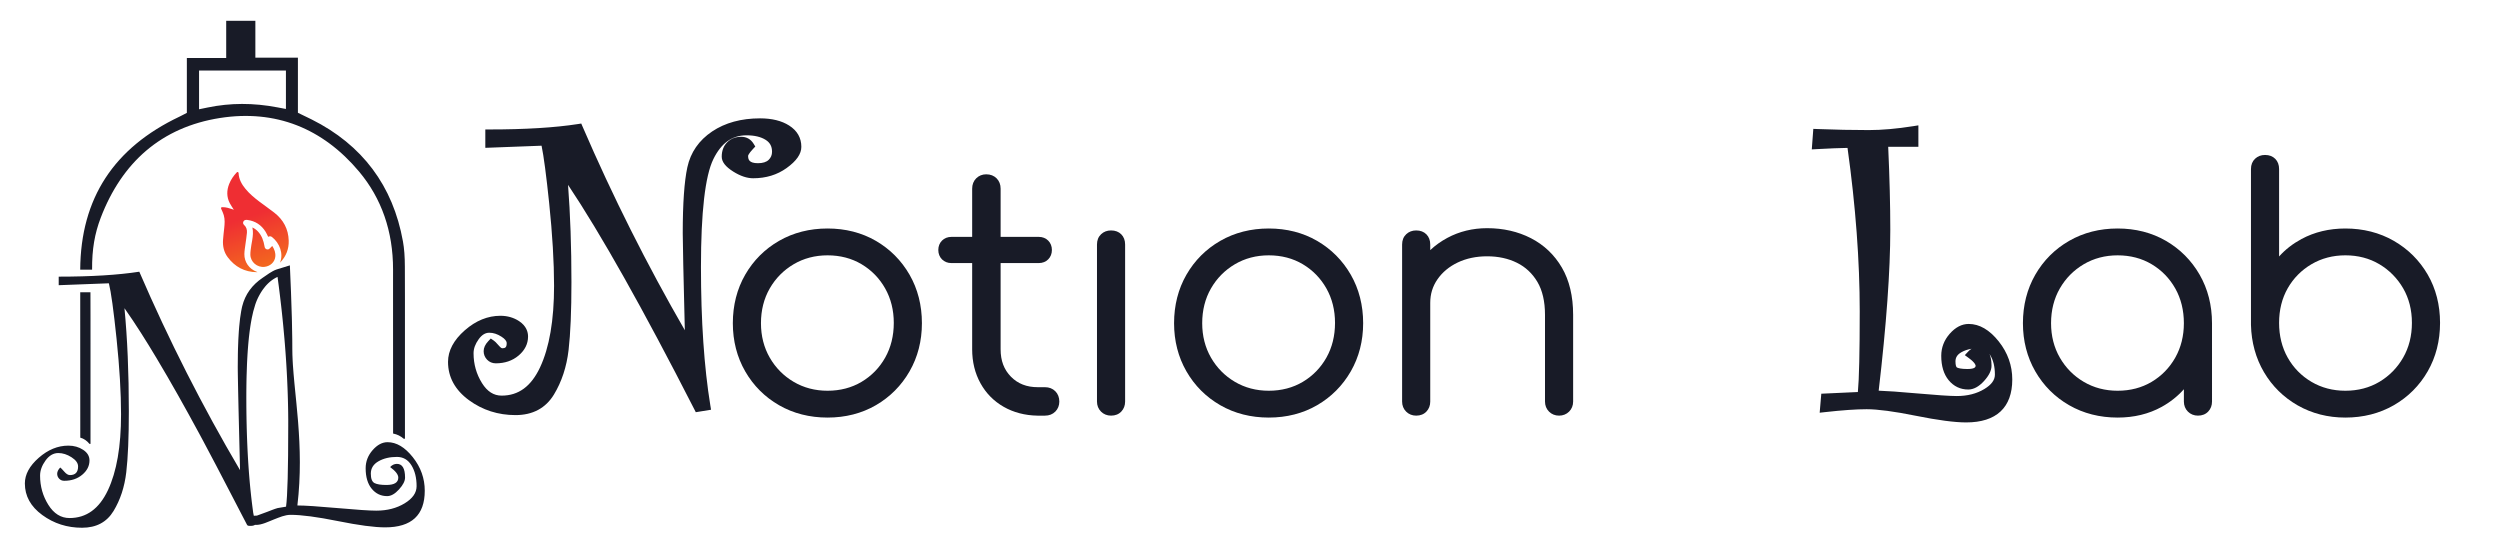 <?xml version="1.0" encoding="UTF-8" standalone="no"?>
<svg
   width="185"
   height="40"
   viewBox="0 0 185 40"
   fill="none"
   version="1.1"
   id="svg7726"
   sodipodi:docname="logo.svg"
   inkscape:version="1.2.1 (9c6d41e410, 2022-07-14)"
   xmlns:inkscape="http://www.inkscape.org/namespaces/inkscape"
   xmlns:sodipodi="http://sodipodi.sourceforge.net/DTD/sodipodi-0.dtd"
   xmlns="http://www.w3.org/2000/svg"
   xmlns:svg="http://www.w3.org/2000/svg">
  <defs
     id="defs7730">
    <clipPath
       clipPathUnits="userSpaceOnUse"
       id="clipPath1835">
      <path
         d="m 613.282,950.123 c -3.585,-3.78 -6.506,-8.012 -8.438,-12.873 v 0 c -2.893,-7.276 -2.991,-14.527 0.627,-21.581 v 0 c 1.34,-2.611 3.09,-5.011 4.588,-7.402 v 0 c -0.507,0.18 -1.223,0.446 -1.947,0.689 v 0 c -3.446,1.159 -6.923,2.19 -10.604,2.209 v 0 c -1.932,0.009 -2.234,-0.618 -1.436,-2.347 v 0 c 0.993,-2.154 2.018,-4.325 2.68,-6.591 v 0 c 1.393,-4.761 1.032,-9.638 0.516,-14.499 v 0 c -0.469,-4.405 -1.026,-8.805 -1.334,-13.221 v 0 c -0.492,-7.048 0.94,-13.694 5.224,-19.422 v 0 c 8.115,-10.853 18.932,-16.641 32.596,-16.826 v 0 c 0.21,-0.004 0.421,0.067 0.802,0.132 v 0 c -0.387,0.149 -0.59,0.229 -0.795,0.305 v 0 c -8.489,3.143 -14.048,10.882 -13.896,19.901 v 0 c 0.065,3.821 0.796,7.633 1.273,11.443 v 0 c 0.523,4.173 1.273,8.327 1.602,12.514 v 0 c 0.264,3.344 -0.629,6.407 -3.316,8.813 v 0 c -1.825,1.634 -0.996,4.682 1.364,5.377 v 0 c 0.775,0.228 1.674,0.21 2.489,0.102 v 0 c 8.878,-1.173 15.65,-5.653 20.356,-13.227 v 0 c 1.113,-1.791 1.94,-3.76 2.909,-5.67 v 0 c 1.576,0.819 2.982,0.783 4.369,-0.311 v 0 c 8.411,-6.643 13.071,-18.541 8.904,-28.684 v 0 c 0.126,0.122 0.256,0.241 0.376,0.367 v 0 c 6.499,6.813 9.675,14.981 9.389,24.34 v 0 c -0.394,12.943 -5.958,23.391 -16.138,31.312 v 0 c -5.457,4.248 -11.146,8.192 -16.671,12.354 v 0 c -5.678,4.277 -11.129,8.823 -15.669,14.348 v 0 c -4.264,5.191 -7.473,10.851 -7.73,17.802 v 0 c -0.016,0.402 -0.436,1.008 -0.791,1.117 v 0 c -0.056,0.017 -0.119,0.025 -0.187,0.025 v 0 c -0.366,0 -0.861,-0.232 -1.112,-0.496"
         id="path1833" />
    </clipPath>
    <linearGradient
       x1="0"
       y1="0"
       x2="1"
       y2="0"
       gradientUnits="userSpaceOnUse"
       gradientTransform="matrix(-28.892,84.906,84.906,28.892,654.377,815.379)"
       spreadMethod="pad"
       id="linearGradient1845">
      <stop
         style="stop-opacity:1;stop-color:#f58614"
         offset="0"
         id="stop1841" />
      <stop
         style="stop-opacity:1;stop-color:#ef2e33"
         offset="1"
         id="stop1843" />
    </linearGradient>
    <clipPath
       clipPathUnits="userSpaceOnUse"
       id="clipPath1855">
      <path
         d="m 630.665,874.272 c -0.319,-1.989 -0.782,-3.956 -1.035,-5.952 v 0 c -0.436,-3.442 -1.096,-6.902 -1.061,-10.349 v 0 c 0.086,-8.316 7.701,-14.718 15.969,-13.736 v 0 c 6.426,0.762 11.314,5.318 11.989,11.284 v 0 c 0.504,4.471 -0.937,8.44 -3.391,12.103 v 0 c -0.047,0.069 -0.173,0.084 -0.078,0.042 v 0 c -1.155,-1.148 -2.157,-2.32 -3.335,-3.275 v 0 c -1.495,-1.211 -3.83,-0.659 -4.728,1.042 v 0 c -0.315,0.597 -0.465,1.304 -0.579,1.979 v 0 c -1.028,6.094 -2.981,11.777 -7.28,16.412 v 0 c -1.743,1.878 -3.756,3.409 -6.295,4.567 v 0 c 1.091,-4.853 0.565,-9.49 -0.176,-14.117"
         id="path1853" />
    </clipPath>
    <linearGradient
       x1="0"
       y1="0"
       x2="1"
       y2="0"
       gradientUnits="userSpaceOnUse"
       gradientTransform="matrix(-28.892,84.906,84.906,28.892,656.782,816.197)"
       spreadMethod="pad"
       id="linearGradient1865">
      <stop
         style="stop-opacity:1;stop-color:#f58614"
         offset="0"
         id="stop1861" />
      <stop
         style="stop-opacity:1;stop-color:#ef2e33"
         offset="1"
         id="stop1863" />
    </linearGradient>
    <clipPath
       clipPathUnits="userSpaceOnUse"
       id="clipPath1875">
      <path
         d="M 33,1280.244 H 1166.858 V 33 H 33 Z"
         id="path1873" />
    </clipPath>
    <clipPath
       clipPathUnits="userSpaceOnUse"
       id="clipPath1791">
      <path
         d="M 33,1280.244 H 1166.858 V 33 H 33 Z"
         id="path1789" />
    </clipPath>
  </defs>
  <sodipodi:namedview
     id="namedview7728"
     pagecolor="#505050"
     bordercolor="#eeeeee"
     borderopacity="1"
     inkscape:showpageshadow="0"
     inkscape:pageopacity="0"
     inkscape:pagecheckerboard="0"
     inkscape:deskcolor="#505050"
     showgrid="false"
     inkscape:zoom="7.398511"
     inkscape:cx="96.573486"
     inkscape:cy="31.492823"
     inkscape:window-width="1920"
     inkscape:window-height="1137"
     inkscape:window-x="-8"
     inkscape:window-y="-8"
     inkscape:window-maximized="1"
     inkscape:current-layer="svg7726" />
  <g
     id="g1829"
     transform="matrix(0.066,0,0,-0.066,-22.959,75.467)"
     style="display:inline">
    <g
       id="g1831"
       clip-path="url(#clipPath1835)">
      <g
         id="g1837">
        <g
           id="g1839">
          <path
             d="m 613.282,950.123 c -3.585,-3.78 -6.506,-8.012 -8.438,-12.873 v 0 c -2.893,-7.276 -2.991,-14.527 0.627,-21.581 v 0 c 1.34,-2.611 3.09,-5.011 4.588,-7.402 v 0 c -0.507,0.18 -1.223,0.446 -1.947,0.689 v 0 c -3.446,1.159 -6.923,2.19 -10.604,2.209 v 0 c -1.932,0.009 -2.234,-0.618 -1.436,-2.347 v 0 c 0.993,-2.154 2.018,-4.325 2.68,-6.591 v 0 c 1.393,-4.761 1.032,-9.638 0.516,-14.499 v 0 c -0.469,-4.405 -1.026,-8.805 -1.334,-13.221 v 0 c -0.492,-7.048 0.94,-13.694 5.224,-19.422 v 0 c 8.115,-10.853 18.932,-16.641 32.596,-16.826 v 0 c 0.21,-0.004 0.421,0.067 0.802,0.132 v 0 c -0.387,0.149 -0.59,0.229 -0.795,0.305 v 0 c -8.489,3.143 -14.048,10.882 -13.896,19.901 v 0 c 0.065,3.821 0.796,7.633 1.273,11.443 v 0 c 0.523,4.173 1.273,8.327 1.602,12.514 v 0 c 0.264,3.344 -0.629,6.407 -3.316,8.813 v 0 c -1.825,1.634 -0.996,4.682 1.364,5.377 v 0 c 0.775,0.228 1.674,0.21 2.489,0.102 v 0 c 8.878,-1.173 15.65,-5.653 20.356,-13.227 v 0 c 1.113,-1.791 1.94,-3.76 2.909,-5.67 v 0 c 1.576,0.819 2.982,0.783 4.369,-0.311 v 0 c 8.411,-6.643 13.071,-18.541 8.904,-28.684 v 0 c 0.126,0.122 0.256,0.241 0.376,0.367 v 0 c 6.499,6.813 9.675,14.981 9.389,24.34 v 0 c -0.394,12.943 -5.958,23.391 -16.138,31.312 v 0 c -5.457,4.248 -11.146,8.192 -16.671,12.354 v 0 c -5.678,4.277 -11.129,8.823 -15.669,14.348 v 0 c -4.264,5.191 -7.473,10.851 -7.73,17.802 v 0 c -0.016,0.402 -0.436,1.008 -0.791,1.117 v 0 c -0.056,0.017 -0.119,0.025 -0.187,0.025 v 0 c -0.366,0 -0.861,-0.232 -1.112,-0.496"
             style="fill:url(#linearGradient1845);stroke:none"
             id="path1847" />
        </g>
      </g>
    </g>
  </g>
  <g
     id="g1849"
     transform="matrix(0.066,0,0,-0.066,-22.959,75.467)">
    <g
       id="g1851"
       clip-path="url(#clipPath1855)">
      <g
         id="g1857">
        <g
           id="g1859">
          <path
             d="m 630.665,874.272 c -0.319,-1.989 -0.782,-3.956 -1.035,-5.952 v 0 c -0.436,-3.442 -1.096,-6.902 -1.061,-10.349 v 0 c 0.086,-8.316 7.701,-14.718 15.969,-13.736 v 0 c 6.426,0.762 11.314,5.318 11.989,11.284 v 0 c 0.504,4.471 -0.937,8.44 -3.391,12.103 v 0 c -0.047,0.069 -0.173,0.084 -0.078,0.042 v 0 c -1.155,-1.148 -2.157,-2.32 -3.335,-3.275 v 0 c -1.495,-1.211 -3.83,-0.659 -4.728,1.042 v 0 c -0.315,0.597 -0.465,1.304 -0.579,1.979 v 0 c -1.028,6.094 -2.981,11.777 -7.28,16.412 v 0 c -1.743,1.878 -3.756,3.409 -6.295,4.567 v 0 c 1.091,-4.853 0.565,-9.49 -0.176,-14.117"
             style="fill:url(#linearGradient1865);stroke:none"
             id="path1867" />
        </g>
      </g>
    </g>
  </g>
  <g
     id="g1869"
     transform="matrix(0.066,0,0,-0.066,-22.959,75.467)">
    <g
       id="g1871"
       clip-path="url(#clipPath1875)">
      <g
         id="g1877"
         transform="translate(668.581,575.362)">
        <path
           d="m 0,0 c -0.012,-0.088 -8.744,-1.381 -9.505,-1.594 -3.998,-1.116 -7.804,-2.811 -11.694,-4.239 -3.812,-1.398 -7.624,-2.797 -11.436,-4.196 0,0 -1.855,-0.085 -3.521,-0.161 -0.619,2.352 -0.865,4.892 -1.174,7.236 -0.139,1.026 -0.278,2.063 -0.411,3.1 -0.075,0.567 -0.145,1.138 -0.22,1.71 -0.123,0.989 -0.246,1.978 -0.368,2.977 0,0.017 -0.006,0.027 -0.006,0.043 -0.246,2.036 -0.486,4.089 -0.722,6.162 -0.315,2.812 -0.614,5.66 -0.908,8.547 -0.24,2.421 -0.475,4.874 -0.7,7.343 0,0.027 -0.006,0.049 -0.006,0.075 -0.117,1.299 -0.229,2.608 -0.342,3.923 -0.074,0.882 -0.149,1.769 -0.224,2.662 -0.07,0.823 -0.134,1.651 -0.198,2.485 -0.075,0.935 -0.149,1.876 -0.219,2.822 -0.07,0.919 -0.139,1.849 -0.203,2.779 -0.048,0.609 -0.091,1.224 -0.133,1.839 -0.161,2.255 -0.311,4.526 -0.455,6.825 -0.042,0.636 -0.08,1.271 -0.118,1.908 -0.064,1.021 -0.123,2.041 -0.181,3.067 -0.059,0.984 -0.112,1.973 -0.166,2.967 -0.042,0.764 -0.08,1.533 -0.123,2.303 -0.074,1.379 -0.144,2.769 -0.208,4.164 -0.102,2.132 -0.198,4.281 -0.289,6.441 -0.053,1.298 -0.107,2.602 -0.155,3.912 -0.038,1.063 -0.08,2.127 -0.118,3.201 -0.063,1.737 -0.117,3.479 -0.171,5.238 -0.064,2.004 -0.123,4.024 -0.171,6.055 -0.004,0.155 -0.004,0.316 -0.01,0.476 -0.059,2.304 -0.107,4.628 -0.156,6.969 0,0.118 -0.004,0.241 -0.004,0.358 -0.048,2.39 -0.086,4.789 -0.119,7.21 -0.031,2.448 -0.058,4.917 -0.074,7.403 -0.021,2.854 -0.032,5.729 -0.037,8.626 -0.006,0.641 -0.006,1.288 -0.006,1.935 0,1.747 0.006,3.479 0.011,5.189 v 0.07 c 0.006,0.967 0.011,1.935 0.021,2.891 0.011,1.219 0.022,2.432 0.038,3.634 0.005,0.728 0.016,1.449 0.027,2.17 0.011,0.957 0.026,1.903 0.042,2.849 0.011,0.599 0.021,1.197 0.032,1.791 0.011,0.668 0.027,1.331 0.038,1.993 0.027,1.101 0.048,2.197 0.08,3.282 0.107,4.404 0.251,8.664 0.433,12.779 0.021,0.582 0.048,1.165 0.075,1.737 0.053,1.138 0.107,2.266 0.165,3.383 0.032,0.598 0.065,1.192 0.097,1.785 0.096,1.78 0.197,3.527 0.304,5.243 0.102,1.62 0.214,3.213 0.332,4.779 0.096,1.335 0.198,2.65 0.304,3.949 0.128,1.555 0.262,3.089 0.401,4.591 0.064,0.695 0.133,1.384 0.203,2.068 0.064,0.653 0.129,1.305 0.198,1.951 0.005,0.032 0.005,0.07 0.011,0.102 0.064,0.598 0.128,1.197 0.192,1.785 0.065,0.593 0.128,1.176 0.197,1.758 0.134,1.166 0.274,2.309 0.417,3.437 0.049,0.369 0.091,0.732 0.14,1.09 0.091,0.722 0.187,1.433 0.288,2.138 0.145,1.069 0.3,2.122 0.454,3.153 0.054,0.343 0.102,0.685 0.155,1.021 0.07,0.449 0.139,0.893 0.214,1.331 0.08,0.519 0.166,1.026 0.251,1.534 0.257,1.518 0.525,2.988 0.797,4.42 0.085,0.46 0.176,0.92 0.267,1.368 0.497,2.47 1.021,4.81 1.571,7.012 0.717,2.86 1.486,5.489 2.304,7.9 0.112,0.326 0.224,0.646 0.337,0.962 0.123,0.347 0.246,0.689 0.369,1.021 0.122,0.336 0.245,0.662 0.374,0.989 0.091,0.24 0.186,0.481 0.283,0.716 0.069,0.182 0.144,0.358 0.219,0.534 0.118,0.289 0.235,0.572 0.358,0.855 0.358,0.839 0.727,1.641 1.107,2.411 0.197,0.406 0.4,0.801 0.603,1.197 0.273,0.523 0.54,1.042 0.823,1.55 0.166,0.315 0.342,0.631 0.519,0.941 0.176,0.315 0.353,0.63 0.54,0.94 0.16,0.278 0.32,0.55 0.491,0.823 0.118,0.203 0.24,0.407 0.369,0.604 0.096,0.166 0.198,0.326 0.299,0.487 0.279,0.443 0.556,0.871 0.839,1.288 0.192,0.288 0.386,0.572 0.583,0.855 0.192,0.283 0.391,0.561 0.588,0.834 0.791,1.1 1.608,2.148 2.448,3.142 0.208,0.251 0.417,0.497 0.63,0.738 0.214,0.24 0.428,0.481 0.642,0.716 0.187,0.208 0.38,0.417 0.577,0.62 0.192,0.203 0.385,0.406 0.583,0.604 0.208,0.208 0.411,0.417 0.625,0.614 0.187,0.187 0.374,0.369 0.566,0.546 0.402,0.379 0.802,0.742 1.214,1.095 0.203,0.182 0.411,0.358 0.619,0.529 0.203,0.177 0.412,0.343 0.626,0.508 0.246,0.203 0.497,0.396 0.748,0.588 0.171,0.128 0.342,0.262 0.519,0.385 0.214,0.16 0.428,0.315 0.646,0.465 0.433,0.305 0.867,0.599 1.31,0.876 0.106,0.075 0.219,0.145 0.331,0.209 0.091,0.059 0.187,0.117 0.278,0.171 0.091,0.058 0.187,0.112 0.283,0.171 0.38,0.23 0.765,0.454 1.155,0.662 0.209,0.118 0.422,0.236 0.636,0.348 0.198,0.102 0.395,0.203 0.593,0.299 0.273,0.139 0.54,0.267 0.813,0.396 0.127,0.06 0.256,0.115 0.384,0.173 0.458,-3.365 0.903,-6.72 1.33,-10.054 0.25,-1.934 0.495,-3.868 0.734,-5.791 0.245,-1.923 0.48,-3.842 0.709,-5.755 0.417,-3.45 0.824,-6.891 1.21,-10.31 0.166,-1.438 0.323,-2.872 0.484,-4.305 0.12,-1.074 0.235,-2.143 0.35,-3.216 0.177,-1.637 0.349,-3.268 0.52,-4.9 0.116,-1.079 0.225,-2.153 0.334,-3.226 0.11,-1.059 0.214,-2.117 0.319,-3.175 0.156,-1.537 0.306,-3.075 0.453,-4.607 0.448,-4.598 0.86,-9.169 1.251,-13.709 0.177,-2.059 0.35,-4.107 0.516,-6.156 0.251,-3.143 0.49,-6.27 0.719,-9.392 0.115,-1.549 0.224,-3.097 0.328,-4.64 0.11,-1.547 0.214,-3.096 0.313,-4.638 0.062,-0.97 0.131,-1.94 0.188,-2.904 0.063,-0.969 0.125,-1.934 0.177,-2.898 0.067,-1.11 0.136,-2.226 0.198,-3.331 0.052,-0.834 0.099,-1.662 0.146,-2.491 0.047,-0.87 0.094,-1.741 0.14,-2.612 0.038,-0.682 0.074,-1.365 0.105,-2.048 0.053,-0.943 0.1,-1.887 0.146,-2.831 0.032,-0.667 0.068,-1.334 0.094,-2.001 0.063,-1.277 0.119,-2.549 0.172,-3.821 0.089,-1.876 0.167,-3.742 0.234,-5.608 0.047,-1.074 0.089,-2.142 0.125,-3.211 0.052,-1.46 0.105,-2.919 0.152,-4.378 0.057,-1.736 0.109,-3.472 0.156,-5.202 0.036,-1.246 0.067,-2.487 0.094,-3.727 0.015,-0.595 0.031,-1.189 0.042,-1.783 0.036,-1.47 0.067,-2.935 0.094,-4.399 0.031,-1.668 0.057,-3.336 0.083,-4.994 0.037,-2.559 0.062,-5.113 0.078,-7.656 C 2.444,96.022 2.45,94.203 2.45,92.389 2.455,91.79 2.455,91.19 2.455,90.591 2.455,41.949 1.637,11.748 0,0 m 142.142,55.449 c -8.929,11.228 -18.374,16.847 -28.34,16.847 -5.952,0 -11.53,-2.977 -16.737,-8.93 -5.208,-5.947 -7.808,-12.718 -7.808,-20.302 0,-9.82 2.267,-17.482 6.807,-22.986 4.535,-5.505 10.3,-8.257 17.29,-8.257 4.316,0 8.741,2.492 13.276,7.48 4.54,4.978 6.807,9.403 6.807,13.276 0,10.263 -3.049,15.398 -9.148,15.398 -2.825,0 -5.352,-1.194 -7.584,-3.577 6.094,-4.461 9.148,-8.402 9.148,-11.821 0,-5.504 -4.467,-8.257 -13.391,-8.257 -6.098,0 -10.524,0.704 -13.275,2.117 -2.752,1.413 -4.128,4.947 -4.128,10.602 0,5.947 2.861,10.561 8.589,13.833 5.723,3.269 12.609,4.91 20.641,4.91 6.99,0 12.421,-3.127 16.289,-9.371 3.867,-6.25 5.801,-14.058 5.801,-23.43 0,-7.438 -4.492,-13.876 -13.479,-19.301 -8.986,-5.432 -19.567,-8.147 -31.738,-8.147 -7.428,0 -21.986,0.969 -43.67,2.903 -21.678,1.934 -36.606,2.898 -44.768,2.898 4.034,33.99 3.044,64.926 0.849,92.817 -0.089,1.141 -0.182,2.278 -0.276,3.409 -0.526,6.396 -1.115,12.624 -1.704,18.691 -0.131,1.283 -0.256,2.555 -0.381,3.816 -0.48,4.837 -0.959,9.57 -1.412,14.193 -0.136,1.403 -0.272,2.794 -0.407,4.176 -0.667,7.015 -1.261,13.781 -1.689,20.296 -0.1,1.533 -0.187,3.055 -0.266,4.561 -0.26,4.842 -0.407,9.544 -0.407,14.1 0,1.876 -0.005,3.789 -0.02,5.733 -0.005,1.575 -0.021,3.169 -0.036,4.785 -0.069,6.292 -0.189,12.896 -0.361,19.745 -0.036,1.574 -0.078,3.164 -0.119,4.759 -0.496,18.274 -1.282,38.092 -2.2,58.123 l -6.141,-1.894 -2.897,-0.894 c -0.016,-0.006 -0.031,-0.011 -0.052,-0.016 l -5.726,-1.772 c -0.063,-0.019 -0.126,-0.035 -0.19,-0.058 -5.517,-1.956 -10.815,-6.136 -15.513,-9.284 -11.962,-8.022 -19.604,-18.642 -22.913,-31.865 -0.149,-0.599 -0.288,-1.197 -0.422,-1.807 -0.267,-1.24 -0.529,-2.544 -0.775,-3.906 -0.882,-4.912 -1.613,-10.625 -2.186,-17.141 -0.16,-1.801 -0.309,-3.661 -0.443,-5.585 -0.412,-5.826 -0.717,-12.212 -0.914,-19.161 -0.048,-1.854 -0.097,-3.746 -0.128,-5.681 -0.092,-4.634 -0.134,-9.497 -0.134,-14.591 0,-1.25 0.011,-2.928 0.037,-5.034 0.022,-1.673 0.048,-3.613 0.086,-5.821 0.059,-3.661 0.144,-8.065 0.245,-13.206 0.039,-1.865 0.081,-3.832 0.124,-5.896 0.112,-5.211 0.24,-11.047 0.384,-17.503 0.049,-1.945 0.097,-3.95 0.145,-6.007 0.395,-16.98 0.903,-37.803 1.534,-62.469 -42.196,71.608 -79.849,145.77 -112.949,222.492 -23.73,-3.693 -53.847,-5.542 -90.362,-5.542 v -9.588 l 56.264,2.132 c 2.41,-9.519 5.291,-30.336 8.631,-62.441 3.335,-32.111 5.008,-60.314 5.008,-84.611 0,-35.799 -4.901,-64.11 -14.709,-84.921 -9.801,-20.818 -24.152,-31.224 -43.045,-31.224 -9.663,0 -17.584,4.934 -23.763,14.81 -6.183,9.877 -9.273,20.78 -9.273,32.715 0,5.681 2.026,11.331 6.077,16.942 4.046,5.612 8.84,8.418 14.383,8.418 4.97,0 9.909,-1.576 14.81,-4.73 4.906,-3.153 7.354,-6.589 7.354,-10.315 0,-6.451 -3.057,-9.674 -9.166,-9.674 -1.988,0 -4.083,1.272 -6.285,3.821 -2.203,2.55 -3.731,4.116 -4.58,4.699 -2.277,-2.416 -3.411,-4.757 -3.411,-7.029 0,-2.132 0.744,-3.981 2.24,-5.543 1.491,-1.565 3.372,-2.345 5.644,-2.345 8.102,0 14.847,2.271 20.245,6.819 5.398,4.549 8.103,9.877 8.103,15.986 0,4.827 -2.384,8.808 -7.141,11.935 -4.762,3.121 -10.267,4.687 -16.514,4.687 -11.796,0 -22.881,-4.548 -33.249,-13.639 -10.374,-9.092 -15.559,-18.686 -15.559,-28.771 0,-14.067 6.499,-25.857 19.503,-35.376 12.998,-9.519 27.877,-14.281 44.643,-14.281 15.912,0 27.67,6.253 35.275,18.754 7.595,12.502 12.357,26.996 14.276,43.479 1.919,16.478 2.881,39.284 2.881,68.406 0,43.051 -1.636,81.554 -4.907,115.509 12.805,-18.159 24.601,-37.025 36.014,-56.083 16.371,-27.332 31.904,-55.163 47.083,-83.171 1.631,-3.009 3.255,-6.022 4.873,-9.038 10.107,-18.848 19.973,-37.825 29.821,-56.809 4.925,-9.493 9.844,-18.987 14.787,-28.47 1.286,-2.466 2.58,-4.927 3.862,-7.393 1.328,-2.557 1.153,-2.936 3.655,-3.086 1.827,-0.111 4.659,-0.023 6.344,1.169 0.147,-0.034 0.299,-0.059 0.462,-0.067 6.774,-0.355 14.749,3.833 20.903,6.203 5.892,2.27 12.056,5.071 18.491,5.071 12.196,0 29.897,-2.34 53.108,-7.027 23.205,-4.685 40.834,-7.026 52.88,-7.026 29.601,0 44.404,13.683 44.404,41.053 0,13.839 -4.462,26.364 -13.385,37.602"
           style="fill:#181b27;fill-opacity:1;fill-rule:nonzero;stroke:none"
           id="path1879" />
      </g>
      <g
         id="g1881"
         transform="translate(657.87,841.266)">
        <path
           d="M 0,0 C 0.037,0.016 -0.032,-0.011 0,0"
           style="fill:#181b27;fill-opacity:1;fill-rule:nonzero;stroke:none"
           id="path1883" />
      </g>
      <g
         id="g1885"
         transform="translate(571.046,1064.361)">
        <path
           d="m 0,0 h 97.399 v -43.107 l -9.588,1.821 C 60.747,-36.144 35.2,-36.194 9.708,-41.44 L 0,-43.437 Z m -119.922,-223.278 c -0.208,22.805 2.95,40.584 9.674,58.21 11.907,31.199 29.008,56.465 50.829,75.098 22.585,19.285 50.428,31.644 82.755,36.732 30.875,4.863 59.908,2.11 86.289,-8.181 25.934,-10.116 49.409,-27.558 69.773,-51.841 25.291,-30.159 38.115,-67.064 38.115,-109.689 -0.011,-7.481 -0.011,-13.524 -0.011,-18.343 l 0.002,-5.026 c 0.003,-5.387 0.009,-14.394 0.009,-28.541 l -0.003,-3.455 c -0.063,-80.059 -0.01,-114.28 0.056,-128.698 4.521,-0.837 8.612,-2.899 11.913,-5.835 h 1.393 c -0.01,0.702 -0.021,1.404 -0.021,2.101 0,15.135 0,147.511 0.006,153.712 -0.014,0.925 -0.035,5.765 -0.095,37.072 -0.023,11.32 -0.707,20.341 -2.15,28.388 -11.158,62.334 -45.612,108.342 -102.406,136.749 -2.159,1.077 -4.387,2.15 -6.747,3.286 -1.298,0.626 -2.645,1.274 -4.064,1.963 l -4.548,2.21 V 14.397 H 63.137 V 55.768 H 30.435 V 14.027 h -44.117 v -61.518 l -4.401,-2.25 c -0.671,-0.344 -1.211,-0.622 -1.663,-0.855 -0.954,-0.492 -1.584,-0.816 -2.263,-1.142 -73.287,-34.815 -110.704,-91.285 -111.235,-171.474 l -0.001,-0.078 h 13.312 c 0.005,0.005 0.007,0.007 0.011,0.012"
           style="fill:#181b27;fill-opacity:1;fill-rule:nonzero;stroke:none"
           id="path1887" />
      </g>
      <g
         id="g1889"
         transform="translate(437.874,652.74)">
        <path
           d="m 0,0 c 3.904,-0.998 7.435,-3.458 10.284,-6.959 h 1.202 c -0.008,0.837 -0.017,1.673 -0.017,2.506 0,18.053 0,128.354 0.005,135.751 -0.011,0.967 -0.026,5.519 -0.064,31.741 H -0.052 c -0.002,-4.968 -0.002,-9.268 -0.002,-12.963 l 0.001,-5.996 c 0.003,-6.424 0.008,-17.168 0.008,-34.043 l -0.003,-4.12 C -0.103,10.421 -0.057,17.198 0,0"
           style="fill:#181b27;fill-opacity:1;fill-rule:nonzero;stroke:none"
           id="path1891" />
      </g>
    </g>
  </g>
  <g
     id="g1785"
     transform="matrix(0.138,0,0,-0.138,24.068,80.538)">
    <g
       id="g1787"
       clip-path="url(#clipPath1791)">
      <g
         id="g1793"
         transform="translate(229.458,488.019)">
        <path
           d="m 0,0 c 6.841,0 12.861,1.831 17.893,5.442 5.348,3.838 7.948,7.571 7.948,11.409 0,4.806 -2.198,8.649 -6.537,11.423 -4.004,2.557 -9.252,3.853 -15.596,3.853 -10.095,0 -18.74,-2.364 -25.696,-7.028 -7.087,-4.752 -11.56,-11.216 -13.296,-19.212 -1.638,-7.541 -2.469,-19.431 -2.469,-35.338 0,-4.903 0.375,-22.392 1.118,-52.038 -20.276,35.116 -38.698,71.797 -54.82,109.161 l -0.721,1.673 -1.801,-0.281 c -12.33,-1.919 -28.24,-2.893 -47.289,-2.893 h -2.353 v -9.854 l 30.163,1.142 c 1.155,-5.539 2.522,-15.858 4.071,-30.745 1.744,-16.786 2.628,-31.716 2.628,-44.374 0,-18.444 -2.534,-33.174 -7.53,-43.782 -4.79,-10.17 -11.52,-15.114 -20.573,-15.114 -4.266,0 -7.712,2.194 -10.536,6.706 -3.006,4.802 -4.531,10.186 -4.531,16.002 0,2.513 0.903,4.986 2.759,7.558 1.682,2.33 3.539,3.463 5.677,3.463 2.18,0 4.32,-0.694 6.538,-2.119 1.856,-1.195 2.797,-2.36 2.797,-3.463 0,-2.337 -0.799,-2.748 -2.479,-2.748 -0.139,0 -0.685,0.216 -1.536,1.202 -1.713,1.981 -2.409,2.567 -2.864,2.88 l -1.662,1.141 -1.383,-1.468 c -1.617,-1.719 -2.438,-3.509 -2.438,-5.322 0,-1.72 0.634,-3.293 1.83,-4.545 1.226,-1.286 2.844,-1.965 4.682,-1.965 4.821,0 8.923,1.395 12.191,4.149 3.39,2.853 5.108,6.294 5.108,10.228 0,2.322 -0.837,5.64 -4.827,8.261 -2.892,1.897 -6.257,2.859 -10,2.859 -6.778,0 -13.197,-2.617 -19.083,-7.777 -5.976,-5.24 -9.006,-10.939 -9.006,-16.941 0,-8.176 3.784,-15.091 11.246,-20.554 7.234,-5.298 15.623,-7.984 24.934,-7.984 9.23,0 16.165,3.708 20.611,11.019 4.167,6.856 6.81,14.89 7.855,23.877 1.018,8.735 1.534,20.964 1.534,36.348 0,18.99 -0.613,36.506 -1.825,52.214 17.538,-26.219 40.285,-66.645 67.728,-120.377 l 0.78,-1.527 8.176,1.325 -0.379,2.325 c -3.336,20.457 -5.027,45.436 -5.027,74.244 0,29.389 2.244,48.853 6.67,57.85 4.216,8.569 10.013,12.734 17.724,12.734 4.314,0 7.8,-0.834 10.361,-2.477 2.29,-1.471 3.357,-3.488 3.357,-6.346 0,-1.737 -0.594,-3.158 -1.816,-4.347 C 7.083,8.681 5.159,8.077 2.585,8.077 c -4.88,0 -5.289,2.066 -5.29,3.98 0.004,0.04 0.134,1.013 2.619,3.65 l 1.235,1.311 -0.942,1.534 c -1.48,2.411 -3.767,3.685 -6.613,3.685 -3.032,0 -5.559,-0.988 -7.507,-2.936 -1.949,-1.948 -2.938,-4.55 -2.938,-7.733 0,-2.767 2.035,-5.386 6.218,-8.006 C -6.859,1.198 -3.282,0 0,0"
           style="fill:#181b27;fill-opacity:1;fill-rule:nonzero;stroke:none"
           id="path1795" />
      </g>
      <g
         id="g1797"
         transform="translate(877.32,394.714)">
        <path
           d="M 0,0 C 1.6,0.914 3.439,1.54 5.497,1.876 4.855,1.485 4.251,0.99 3.691,0.395 l -1.82,-1.939 2.147,-1.571 c 3.543,-2.593 3.644,-3.915 3.644,-4.057 0,-0.494 0,-1.806 -4.39,-1.806 -3.341,0 -4.895,0.439 -5.615,0.81 -0.368,0.189 -0.799,1.151 -0.799,3.243 0,2.136 0.998,3.7 3.142,4.925 m 3.946,15.185 c -3.69,0 -7.122,-1.783 -10.199,-5.298 -2.996,-3.424 -4.516,-7.386 -4.516,-11.778 0,-5.485 1.334,-9.883 3.964,-13.071 2.743,-3.327 6.284,-5.015 10.527,-5.015 2.851,0 5.686,1.526 8.426,4.534 2.719,2.986 4.041,5.692 4.041,8.271 0,2.738 -0.423,4.752 -1.085,6.227 0.112,-0.159 0.221,-0.326 0.328,-0.498 1.705,-2.754 2.569,-6.308 2.569,-10.562 0,-2.888 -1.849,-5.409 -5.652,-7.708 -4.13,-2.496 -9.099,-3.762 -14.77,-3.762 -3.662,0 -10.991,0.489 -21.783,1.452 -9.069,0.808 -15.698,1.277 -20.118,1.421 4.134,35.324 6.229,64.371 6.229,86.367 0,12.892 -0.378,27.817 -1.125,44.398 h 16.186 v 11.518 l -2.725,-0.436 c -8.75,-1.397 -16.792,-2.105 -23.904,-2.105 -8.726,0 -17.959,0.188 -27.442,0.56 l -2.27,0.089 -0.815,-11.006 2.673,0.148 c 6.869,0.378 12.398,0.597 16.484,0.655 4.343,-31.139 6.546,-60.578 6.546,-87.539 0,-21.937 -0.334,-36.496 -0.994,-43.368 l -19.615,-0.903 -0.867,-10.195 2.85,0.319 c 9.234,1.035 16.746,1.558 22.326,1.558 5.96,0 14.803,-1.175 26.282,-3.493 11.786,-2.379 20.904,-3.586 27.101,-3.586 16.171,0 24.717,7.964 24.717,23.031 0,7.479 -2.44,14.343 -7.253,20.402 -4.945,6.219 -10.367,9.373 -16.116,9.373"
           style="fill:#181b27;fill-opacity:1;fill-rule:nonzero;stroke:none"
           id="path1799" />
      </g>
      <g
         id="g1801"
         transform="translate(304.873,410.472)">
        <path
           d="m 0,0 c 0,-6.937 -1.557,-13.211 -4.626,-18.646 v 0 c -3.067,-5.437 -7.322,-9.802 -12.647,-12.973 -5.31,-3.166 -11.451,-4.771 -18.252,-4.771 -6.692,0 -12.807,1.607 -18.177,4.777 -5.383,3.174 -9.696,7.541 -12.819,12.982 -3.12,5.43 -4.703,11.64 -4.703,18.458 0,6.931 1.583,13.2 4.704,18.633 3.123,5.437 7.436,9.806 12.818,12.981 5.374,3.169 11.489,4.776 18.177,4.776 6.797,0 12.939,-1.605 18.253,-4.771 5.324,-3.173 9.579,-7.537 12.646,-12.971 C -1.557,13.036 0,6.82 0,0 m -9.612,43.979 v 0 c -7.595,4.4 -16.314,6.63 -25.913,6.63 -9.598,0 -18.343,-2.229 -25.994,-6.627 -7.653,-4.4 -13.764,-10.51 -18.162,-18.162 -4.397,-7.647 -6.626,-16.392 -6.626,-25.993 0,-9.488 2.229,-18.175 6.625,-25.819 4.399,-7.654 10.51,-13.765 18.163,-18.163 7.645,-4.397 16.391,-6.626 25.994,-6.626 9.605,0 18.323,2.23 25.913,6.63 7.59,4.396 13.669,10.506 18.069,18.159 4.397,7.649 6.626,16.337 6.626,25.819 0,9.595 -2.229,18.34 -6.626,25.993 -4.4,7.65 -10.479,13.759 -18.069,18.159"
           style="fill:#181b27;fill-opacity:1;fill-rule:nonzero;stroke:none"
           id="path1803" />
      </g>
      <g
         id="g1805"
         transform="translate(385.92,375.984)">
        <path
           d="m 0,0 h -3.805 c -5.973,0 -10.687,1.836 -14.41,5.613 -3.734,3.784 -5.549,8.59 -5.549,14.692 v 46.249 h 20.478 c 1.996,0 3.738,0.686 5.035,1.985 1.3,1.299 1.987,3.041 1.987,5.037 0,1.996 -0.687,3.738 -1.986,5.036 -1.299,1.3 -3.04,1.988 -5.036,1.988 h -20.478 v 25.839 c 0,2.249 -0.726,4.118 -2.162,5.558 -1.435,1.431 -3.304,2.156 -5.553,2.156 -2.109,0 -3.97,-0.746 -5.383,-2.16 -1.432,-1.432 -2.159,-3.302 -2.159,-5.554 V 80.6 h -11.138 c -1.995,0 -3.736,-0.687 -5.036,-1.987 -1.3,-1.3 -1.986,-3.041 -1.986,-5.037 0,-1.995 0.686,-3.737 1.986,-5.036 1.299,-1.3 3.041,-1.986 5.036,-1.986 h 11.138 V 20.305 c 0,-6.715 1.496,-12.829 4.444,-18.173 2.968,-5.379 7.167,-9.642 12.482,-12.669 5.28,-3.011 11.361,-4.599 18.074,-4.719 L 0,-15.257 c 2.253,0 4.123,0.727 5.555,2.16 1.413,1.413 2.16,3.274 2.16,5.382 0,2.249 -0.726,4.117 -2.162,5.559 C 4.117,-0.726 2.249,0 0,0"
           style="fill:#181b27;fill-opacity:1;fill-rule:nonzero;stroke:none"
           id="path1807" />
      </g>
      <g
         id="g1809"
         transform="translate(421.376,460.043)">
        <path
           d="m 0,0 c -2.113,0 -3.907,-0.682 -5.333,-2.024 -1.466,-1.382 -2.209,-3.239 -2.209,-5.518 v -84.231 c 0,-2.112 0.747,-3.974 2.157,-5.38 1.411,-1.414 3.273,-2.162 5.385,-2.162 2.28,0 4.137,0.744 5.518,2.21 1.343,1.426 2.024,3.219 2.024,5.332 v 84.231 c 0,2.25 -0.697,4.089 -2.075,5.471 C 4.09,-0.697 2.251,0 0,0"
           style="fill:#181b27;fill-opacity:1;fill-rule:nonzero;stroke:none"
           id="path1811" />
      </g>
      <g
         id="g1813"
         transform="translate(541.476,410.472)">
        <path
           d="m 0,0 c 0,-6.937 -1.556,-13.21 -4.625,-18.646 h -0.001 c -3.067,-5.437 -7.322,-9.802 -12.646,-12.973 -5.311,-3.166 -11.452,-4.771 -18.253,-4.771 -6.691,0 -12.807,1.607 -18.177,4.777 -5.383,3.174 -9.695,7.541 -12.819,12.982 -3.12,5.43 -4.702,11.64 -4.702,18.458 0,6.931 1.582,13.199 4.703,18.633 3.123,5.437 7.436,9.806 12.818,12.981 5.374,3.169 11.49,4.776 18.177,4.776 6.797,0 12.939,-1.605 18.253,-4.771 5.324,-3.173 9.579,-7.537 12.646,-12.971 C -1.556,13.036 0,6.82 0,0 m -9.612,43.979 v 0 c -7.595,4.4 -16.313,6.63 -25.913,6.63 -9.598,0 -18.343,-2.229 -25.994,-6.627 -7.653,-4.4 -13.764,-10.511 -18.162,-18.162 -4.397,-7.647 -6.626,-16.392 -6.626,-25.993 0,-9.488 2.229,-18.175 6.626,-25.819 4.398,-7.654 10.509,-13.765 18.162,-18.163 7.645,-4.397 16.391,-6.626 25.994,-6.626 9.605,0 18.323,2.23 25.913,6.63 7.59,4.396 13.669,10.506 18.07,18.159 4.396,7.649 6.626,16.337 6.626,25.819 0,9.595 -2.23,18.34 -6.627,25.993 -4.4,7.65 -10.479,13.759 -18.069,18.159"
           style="fill:#181b27;fill-opacity:1;fill-rule:nonzero;stroke:none"
           id="path1815" />
      </g>
      <g
         id="g1817"
         transform="translate(646.515,455.892)">
        <path
           d="m 0,0 -0.001,0.001 c -6.939,3.558 -14.837,5.361 -23.472,5.361 -7.739,0 -14.922,-1.753 -21.35,-5.21 -3.362,-1.807 -6.426,-3.999 -9.158,-6.548 v 3.005 c 0,2.25 -0.697,4.089 -2.076,5.471 -1.378,1.374 -3.216,2.071 -5.466,2.071 -2.113,0 -3.908,-0.681 -5.332,-2.023 -1.467,-1.381 -2.21,-3.237 -2.21,-5.519 v -84.231 c 0,-2.112 0.747,-3.975 2.157,-5.38 1.41,-1.414 3.273,-2.162 5.385,-2.162 2.279,0 4.135,0.744 5.517,2.21 1.343,1.427 2.025,3.22 2.025,5.332 v 52.927 c 0,4.742 1.276,8.885 3.903,12.668 2.63,3.789 6.278,6.813 10.841,8.989 4.619,2.201 9.924,3.316 15.764,3.316 5.947,0 11.327,-1.169 15.994,-3.474 4.578,-2.265 8.263,-5.712 10.954,-10.247 2.708,-4.569 4.081,-10.507 4.081,-17.653 v -46.526 c 0,-2.112 0.748,-3.974 2.157,-5.38 1.41,-1.414 3.272,-2.162 5.385,-2.162 2.108,0 3.969,0.747 5.381,2.159 1.414,1.412 2.161,3.274 2.161,5.383 v 46.526 c 0,9.947 -2.029,18.464 -6.03,25.315 C 12.593,-8.904 7.005,-3.595 0,0"
           style="fill:#181b27;fill-opacity:1;fill-rule:nonzero;stroke:none"
           id="path1819" />
      </g>
      <g
         id="g1821"
         transform="translate(996.659,410.299)">
        <path
           d="m 0,0 c 0,-6.822 -1.557,-13.037 -4.626,-18.474 -3.068,-5.437 -7.323,-9.801 -12.645,-12.972 h -10e-4 c -5.311,-3.166 -11.453,-4.771 -18.253,-4.771 -6.692,0 -12.807,1.607 -18.177,4.777 -5.382,3.172 -9.694,7.54 -12.819,12.982 -3.121,5.43 -4.703,11.64 -4.703,18.458 0,6.931 1.582,13.199 4.703,18.633 3.125,5.438 7.437,9.805 12.819,12.981 5.374,3.169 11.489,4.776 18.177,4.776 6.796,0 12.938,-1.605 18.253,-4.771 5.323,-3.173 9.578,-7.537 12.646,-12.971 C -1.557,13.208 0,6.935 0,0 m -9.612,44.151 v 0 c -7.595,4.401 -16.314,6.631 -25.913,6.631 -9.599,0 -18.343,-2.229 -25.993,-6.627 -7.655,-4.4 -13.765,-10.51 -18.163,-18.162 C -84.078,18.345 -86.308,9.6 -86.308,0 c 0,-9.487 2.23,-18.174 6.627,-25.819 4.398,-7.655 10.509,-13.766 18.162,-18.163 7.645,-4.397 16.39,-6.626 25.994,-6.626 8.781,0 16.729,1.931 23.623,5.741 4.566,2.523 8.549,5.688 11.902,9.448 v -6.61 c 0,-2.113 0.747,-3.974 2.156,-5.38 1.41,-1.414 3.273,-2.162 5.385,-2.162 2.279,0 4.137,0.744 5.519,2.21 1.342,1.425 2.023,3.219 2.023,5.332 V 0 c 0,9.595 -2.229,18.34 -6.626,25.993 -4.399,7.65 -10.478,13.759 -18.069,18.158"
           style="fill:#181b27;fill-opacity:1;fill-rule:nonzero;stroke:none"
           id="path1823" />
      </g>
      <g
         id="g1825"
         transform="translate(1118.939,410.472)">
        <path
           d="m 0,0 c 0,-6.928 -1.582,-13.196 -4.703,-18.632 -3.129,-5.444 -7.416,-9.814 -12.742,-12.987 -5.311,-3.166 -11.452,-4.771 -18.253,-4.771 -6.691,0 -12.806,1.607 -18.177,4.777 -5.376,3.169 -9.657,7.532 -12.724,12.967 -3.069,5.437 -4.626,11.71 -4.626,18.646 0,6.929 1.556,13.171 4.621,18.552 3.067,5.379 7.349,9.716 12.729,12.888 5.374,3.17 11.489,4.777 18.177,4.777 6.797,0 12.938,-1.605 18.253,-4.771 5.33,-3.176 9.618,-7.52 12.747,-12.909 C -1.581,13.158 0,6.922 0,0 m 8.453,25.913 v 0.001 c -4.399,7.59 -10.509,13.669 -18.159,18.069 -7.652,4.397 -16.398,6.626 -25.992,6.626 -8.655,0 -16.567,-1.898 -23.516,-5.643 -4.677,-2.522 -8.696,-5.654 -12.011,-9.355 v 46.891 c 0,2.25 -0.695,4.089 -2.074,5.473 -1.379,1.373 -3.218,2.069 -5.467,2.069 -2.111,0 -3.905,-0.681 -5.333,-2.024 -1.464,-1.381 -2.208,-3.238 -2.208,-5.518 v -83.539 -0.06 c 0.24,-9.358 2.588,-17.886 6.983,-25.348 4.397,-7.472 10.476,-13.46 18.07,-17.8 7.59,-4.337 16.189,-6.536 25.556,-6.536 9.599,0 18.344,2.229 25.992,6.626 7.651,4.398 13.763,10.509 18.163,18.163 4.397,7.65 6.626,16.395 6.626,25.992 0,9.599 -2.23,18.317 -6.63,25.913"
           style="fill:#181b27;fill-opacity:1;fill-rule:nonzero;stroke:none"
           id="path1827" />
      </g>
    </g>
  </g>
</svg>
